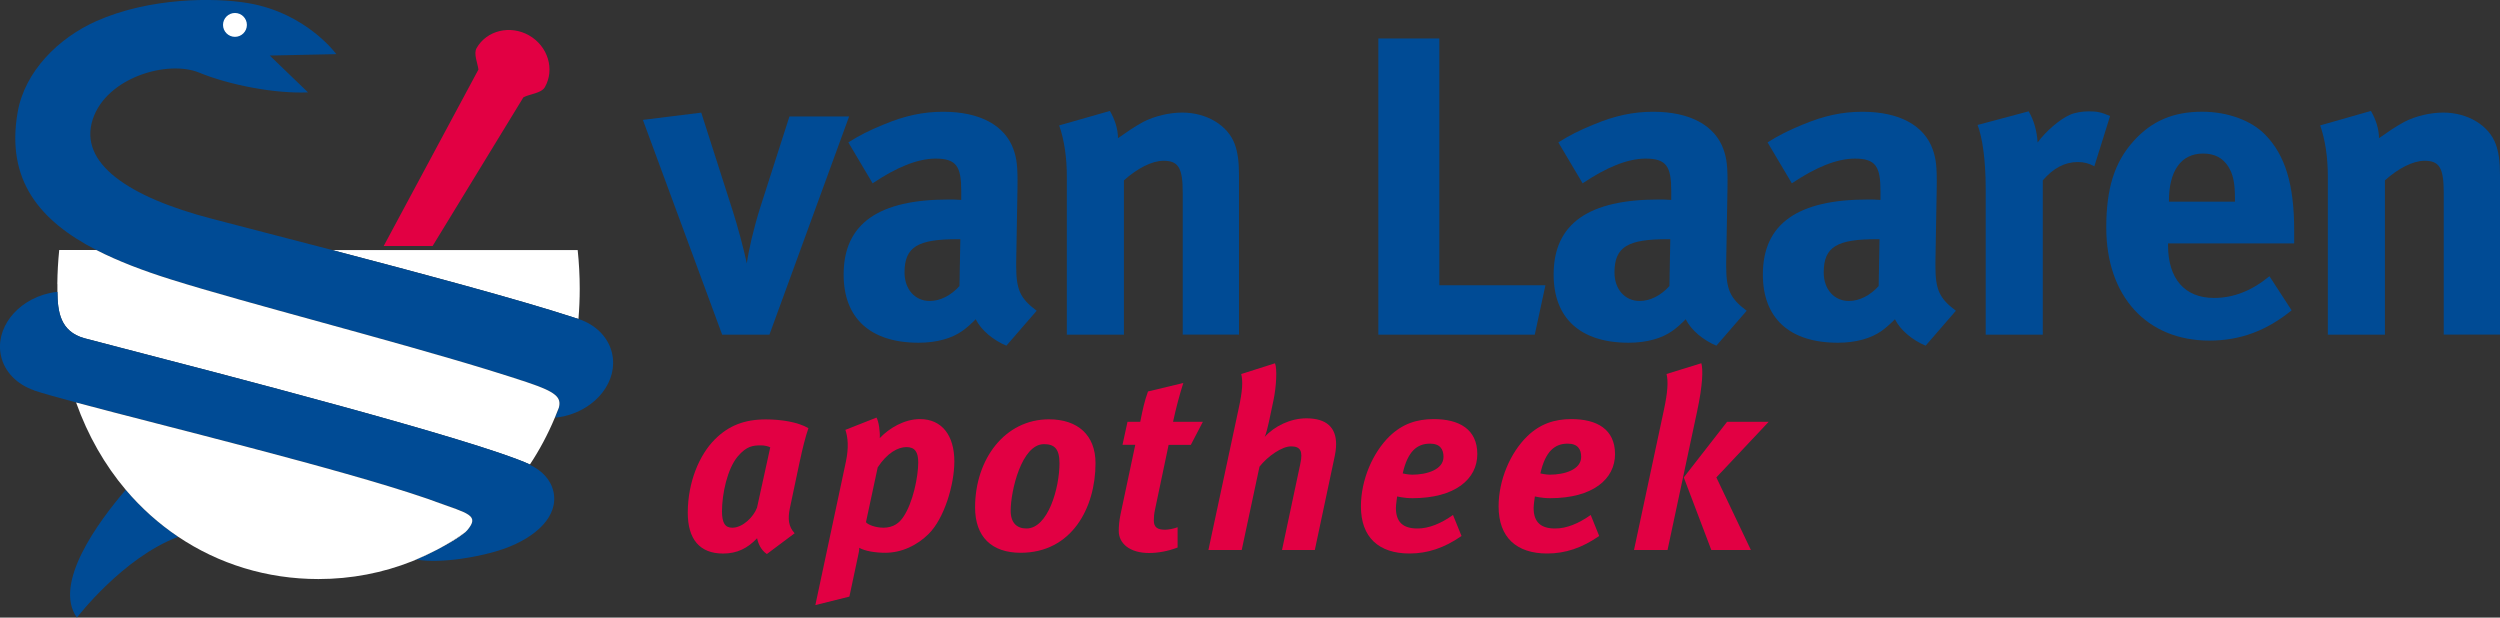 <?xml version="1.0" encoding="UTF-8"?> <svg xmlns="http://www.w3.org/2000/svg" id="Laag_2" data-name="Laag 2" viewBox="0 0 550.95 136.1"><rect x="0" y="0" width="550.95" height="136.1" fill="#333333" stroke="none"/><defs><style> .cls-1 { fill-rule: evenodd; } .cls-1, .cls-2 { fill: #e20043; } .cls-3 { fill: #fff; } .cls-4 { fill: #004b95; } </style></defs><path class="cls-1" d="M116.61,7.81c-4.15-2.37-9.34-1.13-11.58,2.79-.7,1.23.21,3.27.41,4.72l-20.88,38.89h10.78l20-32.75s.07-.04.11-.06c1.28-.68,3.86-.85,4.62-2.18,2.24-3.91.7-9.03-3.46-11.41Z"></path><g><path class="cls-3" d="M126.83,70.09c.22.06.43.13.65.2.18-2.18.28-4.4.28-6.66,0-2.89-.16-5.73-.45-8.52h-54.12c19.18,5.02,41.18,10.91,53.35,14.89.1.03.2.07.3.1Z"></path><path class="cls-4" d="M128.33,70.6c-.28-.11-.56-.21-.85-.31,0,0,0,.01,0,.02.29.1.57.19.85.29Z"></path><path class="cls-4" d="M123.17,89.85c-.28.74-.58,1.47-.88,2.19.01,0,.02,0,.03,0,0,0,0-.02.01-.03.37-.83.67-1.54.84-2.16Z"></path><path class="cls-4" d="M127.47,70.31s0-.01,0-.02c-.21-.07-.43-.14-.65-.2.22.07.43.14.64.22Z"></path><path class="cls-4" d="M134.89,77.87c-.76-3.34-3.25-5.92-6.56-7.27-.28-.1-.57-.19-.85-.29-.22-.07-.43-.15-.64-.22-.1-.03-.2-.07-.3-.1-12.18-3.97-34.18-9.87-53.35-14.89-10.33-2.7-19.84-5.15-26.54-6.9-18.34-4.79-29.38-12.23-26.21-21.91,3.04-9.26,16.54-13.11,23.41-10.3,6.87,2.81,16.85,4.68,24.03,4.37l-8.43-8.12,14.67-.31S67.55,2.89,54.75.7c-7.54-1.29-21.86-1.26-33.62,4C12.92,8.37,5.46,15.7,3.89,24.73c-2.61,14.92,4.8,23.92,17.35,30.37,4.8,2.46,10.32,4.56,16.36,6.46,16.9,5.31,48.61,13.34,70.9,20.23,2.74.85,5.37,1.68,7.78,2.49,6.32,2.11,7.51,3.3,6.9,5.57-.17.62-.46,1.33-.84,2.16,0,.01,0,.02-.01.03.64-.06,1.29-.16,1.95-.3,7.23-1.64,11.98-7.85,10.61-13.86Z"></path><path class="cls-3" d="M116.27,84.28c-2.41-.81-5.04-1.64-7.78-2.49-22.29-6.89-54-14.92-70.9-20.23-6.04-1.9-11.56-4-16.36-6.46h-8.18c-.25,2.47-.39,4.97-.42,7.51h.02c0,.58,0,1.15,0,1.72.05,4.32.58,8.73,5.96,10.22.97.27,3.76.99,7.8,2.04,21.43,5.55,78.45,20.31,90.37,25.78,2.11-3.19,3.96-6.64,5.5-10.33.3-.72.6-1.45.88-2.19.6-2.26-.58-3.46-6.9-5.57Z"></path><path class="cls-3" d="M102.54,117.29c-1.97,1.42-4.04,2.69-6.18,3.83,2.59-1.3,4.94-2.67,6.18-3.83Z"></path><path class="cls-3" d="M91.68,123.31c-.3.13-.59.26-.87.38.31-.12.61-.24.91-.37-.02,0-.03,0-.04,0Z"></path><path class="cls-4" d="M121.96,108.31c-.59-2.61-2.54-4.65-5.21-5.88.02-.02.03-.05.04-.07-11.92-5.47-68.94-20.22-90.37-25.78-4.05-1.05-6.83-1.77-7.8-2.04-5.38-1.49-5.91-5.9-5.96-10.22-.01,0-.03,0-.04,0-.59.07-1.18.15-1.78.29-7.23,1.64-11.98,7.85-10.61,13.87.81,3.57,3.6,6.25,7.23,7.52,0,0,0,.02,0,.03,1.9.63,5.15,1.55,9.31,2.66,19.16,5.13,57.98,14.56,76.92,21.04.79.27,1.55.54,2.27.8,7.34,2.65,9.83,3,7,6.33-.11.13-.27.28-.42.42-1.24,1.17-3.59,2.54-6.18,3.83-1.51.8-3.05,1.54-4.63,2.2,5.44.98,14.47-.64,19.34-2.37,7.23-2.58,12.1-7.3,10.89-12.63Z"></path><path class="cls-3" d="M91.68,123.31s.03,0,.04,0c1.58-.66,3.12-1.4,4.63-2.2-1.56.78-3.18,1.53-4.67,2.19Z"></path><path class="cls-4" d="M27.71,107.94c-6.08,7.09-16.08,20.68-10.76,28.17,0,0,10.12-13.25,22.33-17.81-4.27-2.87-8.16-6.33-11.57-10.36Z"></path><path class="cls-3" d="M95.96,110.54c-.72-.26-1.48-.53-2.27-.8-18.94-6.48-57.76-15.91-76.92-21.04,2.6,7.3,6.32,13.78,10.94,19.24,3.41,4.03,7.3,7.49,11.57,10.36,8.93,5.99,19.52,9.31,30.89,9.31,7.28,0,14.23-1.37,20.64-3.91.28-.12.58-.25.87-.38,1.5-.66,3.12-1.41,4.67-2.19,2.14-1.14,4.21-2.41,6.18-3.83.15-.14.31-.28.42-.42,2.83-3.33.34-3.68-7-6.33Z"></path></g><path class="cls-3" d="M54.41,5.49c0,1.45-1.18,2.63-2.63,2.63s-2.63-1.18-2.63-2.63,1.18-2.63,2.63-2.63,2.63,1.18,2.63,2.63Z"></path><g><path class="cls-2" d="M176.33,101.3l-2.26,10.7c-.5,2.43-.28,4.08,1.05,5.52l-6.12,4.58c-1.32-.88-1.93-2.37-2.15-3.48-2.1,2.21-4.41,3.37-7.5,3.37-5.13,0-7.78-3.14-7.78-8.99,0-6.79,2.59-12.8,5.96-16.16,3.09-3.09,6.57-4.41,11.25-4.41,3.31,0,7.01.55,9.38,1.93-.61,1.71-1.38,4.8-1.82,6.95ZM167.78,98.15c-1.82,0-3.2.11-5.19,2.43-2.32,2.76-3.48,8.33-3.48,12.08,0,2.54.66,3.64,2.26,3.64,2.32,0,4.69-2.37,5.46-4.41l2.92-13.3c-.33-.22-1.32-.44-1.99-.44Z"></path><path class="cls-2" d="M193.16,92.03c.5.77.83,3.26.72,4.52,2.1-2.21,5.41-4.19,8.88-4.19,4.8,0,7.56,3.59,7.56,9.32,0,5.13-2.21,12.53-5.63,15.95-2.54,2.54-5.96,4.19-9.6,4.19-2.21,0-4.52-.39-5.74-1.1.06.5-.17,1.38-.28,1.93l-1.88,8.83-7.5,1.87,6.73-31.61c.66-3.15.44-5.35-.11-7.01l6.84-2.7ZM194.59,116.3c2.37,0,3.64-1.1,4.52-2.43,2.1-3.14,3.25-8.83,3.25-11.97,0-2.26-.72-3.37-2.59-3.37s-4.25,1.27-6.34,4.47l-2.59,12.08c.44.61,2.26,1.21,3.75,1.21Z"></path><path class="cls-2" d="M241.43,102.07c0,9.93-5.3,19.75-16.5,19.75-6.4,0-10.04-3.53-10.04-9.99,0-10.65,6.57-19.42,16.28-19.42,6.34,0,10.26,3.47,10.26,9.65ZM222.73,112.55c0,2.7,1.38,3.92,3.48,3.92,4.74,0,7.28-8.88,7.28-14.4,0-3.26-1.21-4.19-3.42-4.19-4.96,0-7.34,10.37-7.34,14.68Z"></path><path class="cls-2" d="M262.45,98.04h-4.91l-2.98,14.18c-.22.94-.28,1.82-.28,2.48,0,1.54.83,2.04,2.48,2.04.66,0,1.93-.22,2.76-.55v4.47c-2.15.83-4.36,1.21-6.29,1.21-4.25,0-6.68-2.1-6.68-4.86,0-.99.11-2.32.39-3.64l3.25-15.34h-2.81l1.1-5.08h2.81c.55-2.76.94-4.58,1.71-6.68l7.78-1.87c-.83,2.59-1.65,5.68-2.26,8.55h6.57l-2.65,5.08Z"></path><path class="cls-2" d="M280.99,80.05c.5,1.27.28,5.19-.33,8.11l-.99,4.69c-.17.88-.66,2.81-.94,3.42,2.15-2.37,5.68-4.08,9.16-4.08,4.47,0,6.56,2.04,6.56,5.68,0,.88-.11,1.88-.5,3.59l-4.19,19.75h-7.23l4.03-18.98c.61-2.81.05-3.86-2.04-3.86-1.99,0-5.13,2.15-6.95,4.47l-3.92,18.37h-7.34l6.62-30.95c.94-4.25.99-6.29.61-7.83l7.45-2.37Z"></path><path class="cls-2" d="M322.09,118.12c-3.81,2.65-7.5,3.86-11.47,3.86-6.73,0-10.7-3.53-10.7-10.37,0-5.85,2.59-11.86,6.34-15.5,2.81-2.7,5.96-3.75,9.71-3.75,5.57,0,9.6,2.21,9.6,7.72s-4.91,9.71-14.29,9.71c-1.93,0-3.37-.39-3.37-.39,0,0-.28,1.82-.28,2.54,0,3.2,1.66,4.53,4.75,4.53,2.54,0,5.19-1.1,7.83-2.98l1.88,4.63ZM311.22,104.61c3.2,0,6.9-1.1,6.9-3.92,0-1.71-.77-2.92-2.98-2.92-2.81,0-4.91,1.65-6.01,6.56,0,0,1.1.28,2.1.28Z"></path><path class="cls-2" d="M352.43,118.12c-3.81,2.65-7.5,3.86-11.47,3.86-6.73,0-10.7-3.53-10.7-10.37,0-5.85,2.59-11.86,6.35-15.5,2.81-2.7,5.96-3.75,9.71-3.75,5.57,0,9.6,2.21,9.6,7.72s-4.91,9.71-14.29,9.71c-1.93,0-3.37-.39-3.37-.39,0,0-.28,1.82-.28,2.54,0,3.2,1.66,4.53,4.74,4.53,2.54,0,5.19-1.1,7.84-2.98l1.87,4.63ZM341.56,104.61c3.2,0,6.9-1.1,6.9-3.92,0-1.71-.77-2.92-2.98-2.92-2.81,0-4.91,1.65-6.01,6.56,0,0,1.1.28,2.1.28Z"></path><path class="cls-2" d="M374.94,80.05c.39,1.38.33,4.75-.94,10.65l-6.51,30.51h-7.39l6.62-31.01c.83-3.92.94-6.18.55-7.78l7.67-2.37ZM389.78,92.96l-11.53,12.25,7.61,16h-8.72l-6.07-16,9.54-12.25h9.16Z"></path></g><g><path class="cls-4" d="M154.54,24.82l6.95,21.69c1.03,3.19,2.44,8.45,3.1,11.55.38-2.82,1.41-7.42,2.91-12.21l6.48-20.19h13.15l-17.56,48.09h-10.42l-17.47-47.33,12.87-1.6Z"></path><g><path class="cls-4" d="M194.73,27.45c4.7-1.97,8.73-2.82,13.15-2.82,8.08,0,13.62,3,15.5,8.36.66,1.97.94,3.47.85,8.64l-.28,16.15v.84c0,5.17.85,7.14,4.51,9.86l-6.67,7.7c-2.91-1.22-5.54-3.38-6.76-5.82-.94.94-1.97,1.88-2.91,2.54-2.35,1.69-5.73,2.63-9.67,2.63-10.71,0-16.53-5.45-16.53-15.03,0-11.27,7.79-16.53,23.1-16.53.94,0,1.78,0,2.82.09v-1.97c0-5.35-1.03-7.14-5.63-7.14-4.04,0-8.73,1.97-13.9,5.45l-5.35-9.02c2.54-1.6,4.41-2.54,7.79-3.95ZM211.08,52.71c-8.73,0-11.74,1.6-11.74,7.33,0,3.76,2.35,6.29,5.54,6.29,2.35,0,4.7-1.22,6.57-3.29l.19-10.33h-.56Z"></path><path class="cls-4" d="M244.6,24.44c1.13,1.97,1.78,4.04,1.78,6.01,1.88-1.31,3.48-2.44,5.54-3.57,2.54-1.32,5.82-2.07,8.64-2.07,5.35,0,10.05,2.82,11.55,6.95.66,1.79.94,3.85.94,6.86v35.12h-12.4v-31.27c0-5.45-.94-7.04-4.23-7.04-2.54,0-5.82,1.69-8.73,4.32v34h-12.58v-34.84c0-4.13-.56-8.08-1.69-11.27l11.18-3.19Z"></path><path class="cls-4" d="M317.2,8.48v54.38h23.38l-2.35,10.89h-34.47V8.48h13.43Z"></path><path class="cls-4" d="M351.2,27.45c4.7-1.97,8.73-2.82,13.15-2.82,8.08,0,13.62,3,15.5,8.36.66,1.97.94,3.47.85,8.64l-.28,16.15v.84c0,5.17.85,7.14,4.51,9.86l-6.67,7.7c-2.91-1.22-5.54-3.38-6.76-5.82-.94.94-1.97,1.88-2.91,2.54-2.35,1.69-5.73,2.63-9.67,2.63-10.71,0-16.53-5.45-16.53-15.03,0-11.27,7.79-16.53,23.1-16.53.94,0,1.79,0,2.82.09v-1.97c0-5.35-1.03-7.14-5.63-7.14-4.04,0-8.73,1.97-13.9,5.45l-5.35-9.02c2.54-1.6,4.41-2.54,7.79-3.95ZM367.54,52.71c-8.73,0-11.74,1.6-11.74,7.33,0,3.76,2.35,6.29,5.54,6.29,2.35,0,4.7-1.22,6.57-3.29l.19-10.33h-.56Z"></path><path class="cls-4" d="M397.31,27.45c4.7-1.97,8.73-2.82,13.15-2.82,8.08,0,13.62,3,15.5,8.36.66,1.97.94,3.47.85,8.64l-.28,16.15v.84c0,5.17.85,7.14,4.51,9.86l-6.67,7.7c-2.91-1.22-5.54-3.38-6.76-5.82-.94.94-1.97,1.88-2.91,2.54-2.35,1.69-5.73,2.63-9.67,2.63-10.71,0-16.53-5.45-16.53-15.03,0-11.27,7.79-16.53,23.1-16.53.94,0,1.79,0,2.82.09v-1.97c0-5.35-1.03-7.14-5.63-7.14-4.04,0-8.73,1.97-13.9,5.45l-5.35-9.02c2.54-1.6,4.41-2.54,7.79-3.95ZM413.65,52.71c-8.73,0-11.74,1.6-11.74,7.33,0,3.76,2.35,6.29,5.54,6.29,2.35,0,4.7-1.22,6.57-3.29l.19-10.33h-.56Z"></path></g><path class="cls-4" d="M447.08,24.54c1.13,1.97,1.79,4.13,1.97,6.86,1.79-2.44,4.79-5.07,7.14-6.11,1.03-.47,2.72-.75,4.13-.75,1.88,0,2.72.19,4.7,1.03l-3.47,11.08c-1.22-.66-2.26-.94-3.66-.94-2.82,0-5.35,1.31-7.7,4.04v34h-12.58v-32.12c0-6.48-.75-11.36-1.79-14.09l11.27-3.01Z"></path><g><path class="cls-4" d="M505.03,68.39c-5.54,4.51-11.36,6.67-18.12,6.67-13.81,0-22.73-9.77-22.73-24.89,0-8.64,1.79-14.37,6.01-19.07,3.95-4.41,8.73-6.48,15.12-6.48,5.54,0,10.8,1.88,13.9,5.07,4.41,4.51,6.38,10.99,6.38,21.04v2.91h-27.8v.37c0,7.42,3.66,11.65,10.14,11.65,4.32,0,8.36-1.6,12.21-4.79l4.88,7.51ZM492.54,44.45v-.56c0-3.57-.38-5.45-1.5-7.23-1.22-1.88-3-2.82-5.54-2.82-4.79,0-7.51,3.76-7.51,10.42v.19h14.56Z"></path><path class="cls-4" d="M522.5,24.44c1.13,1.97,1.78,4.04,1.78,6.01,1.88-1.31,3.47-2.44,5.54-3.57,2.54-1.32,5.82-2.07,8.64-2.07,5.35,0,10.05,2.82,11.55,6.95.66,1.79.94,3.85.94,6.86v35.12h-12.4v-31.27c0-5.45-.94-7.04-4.23-7.04-2.54,0-5.82,1.69-8.73,4.32v34h-12.58v-34.84c0-4.13-.56-8.08-1.69-11.27l11.18-3.19Z"></path></g></g></svg> 